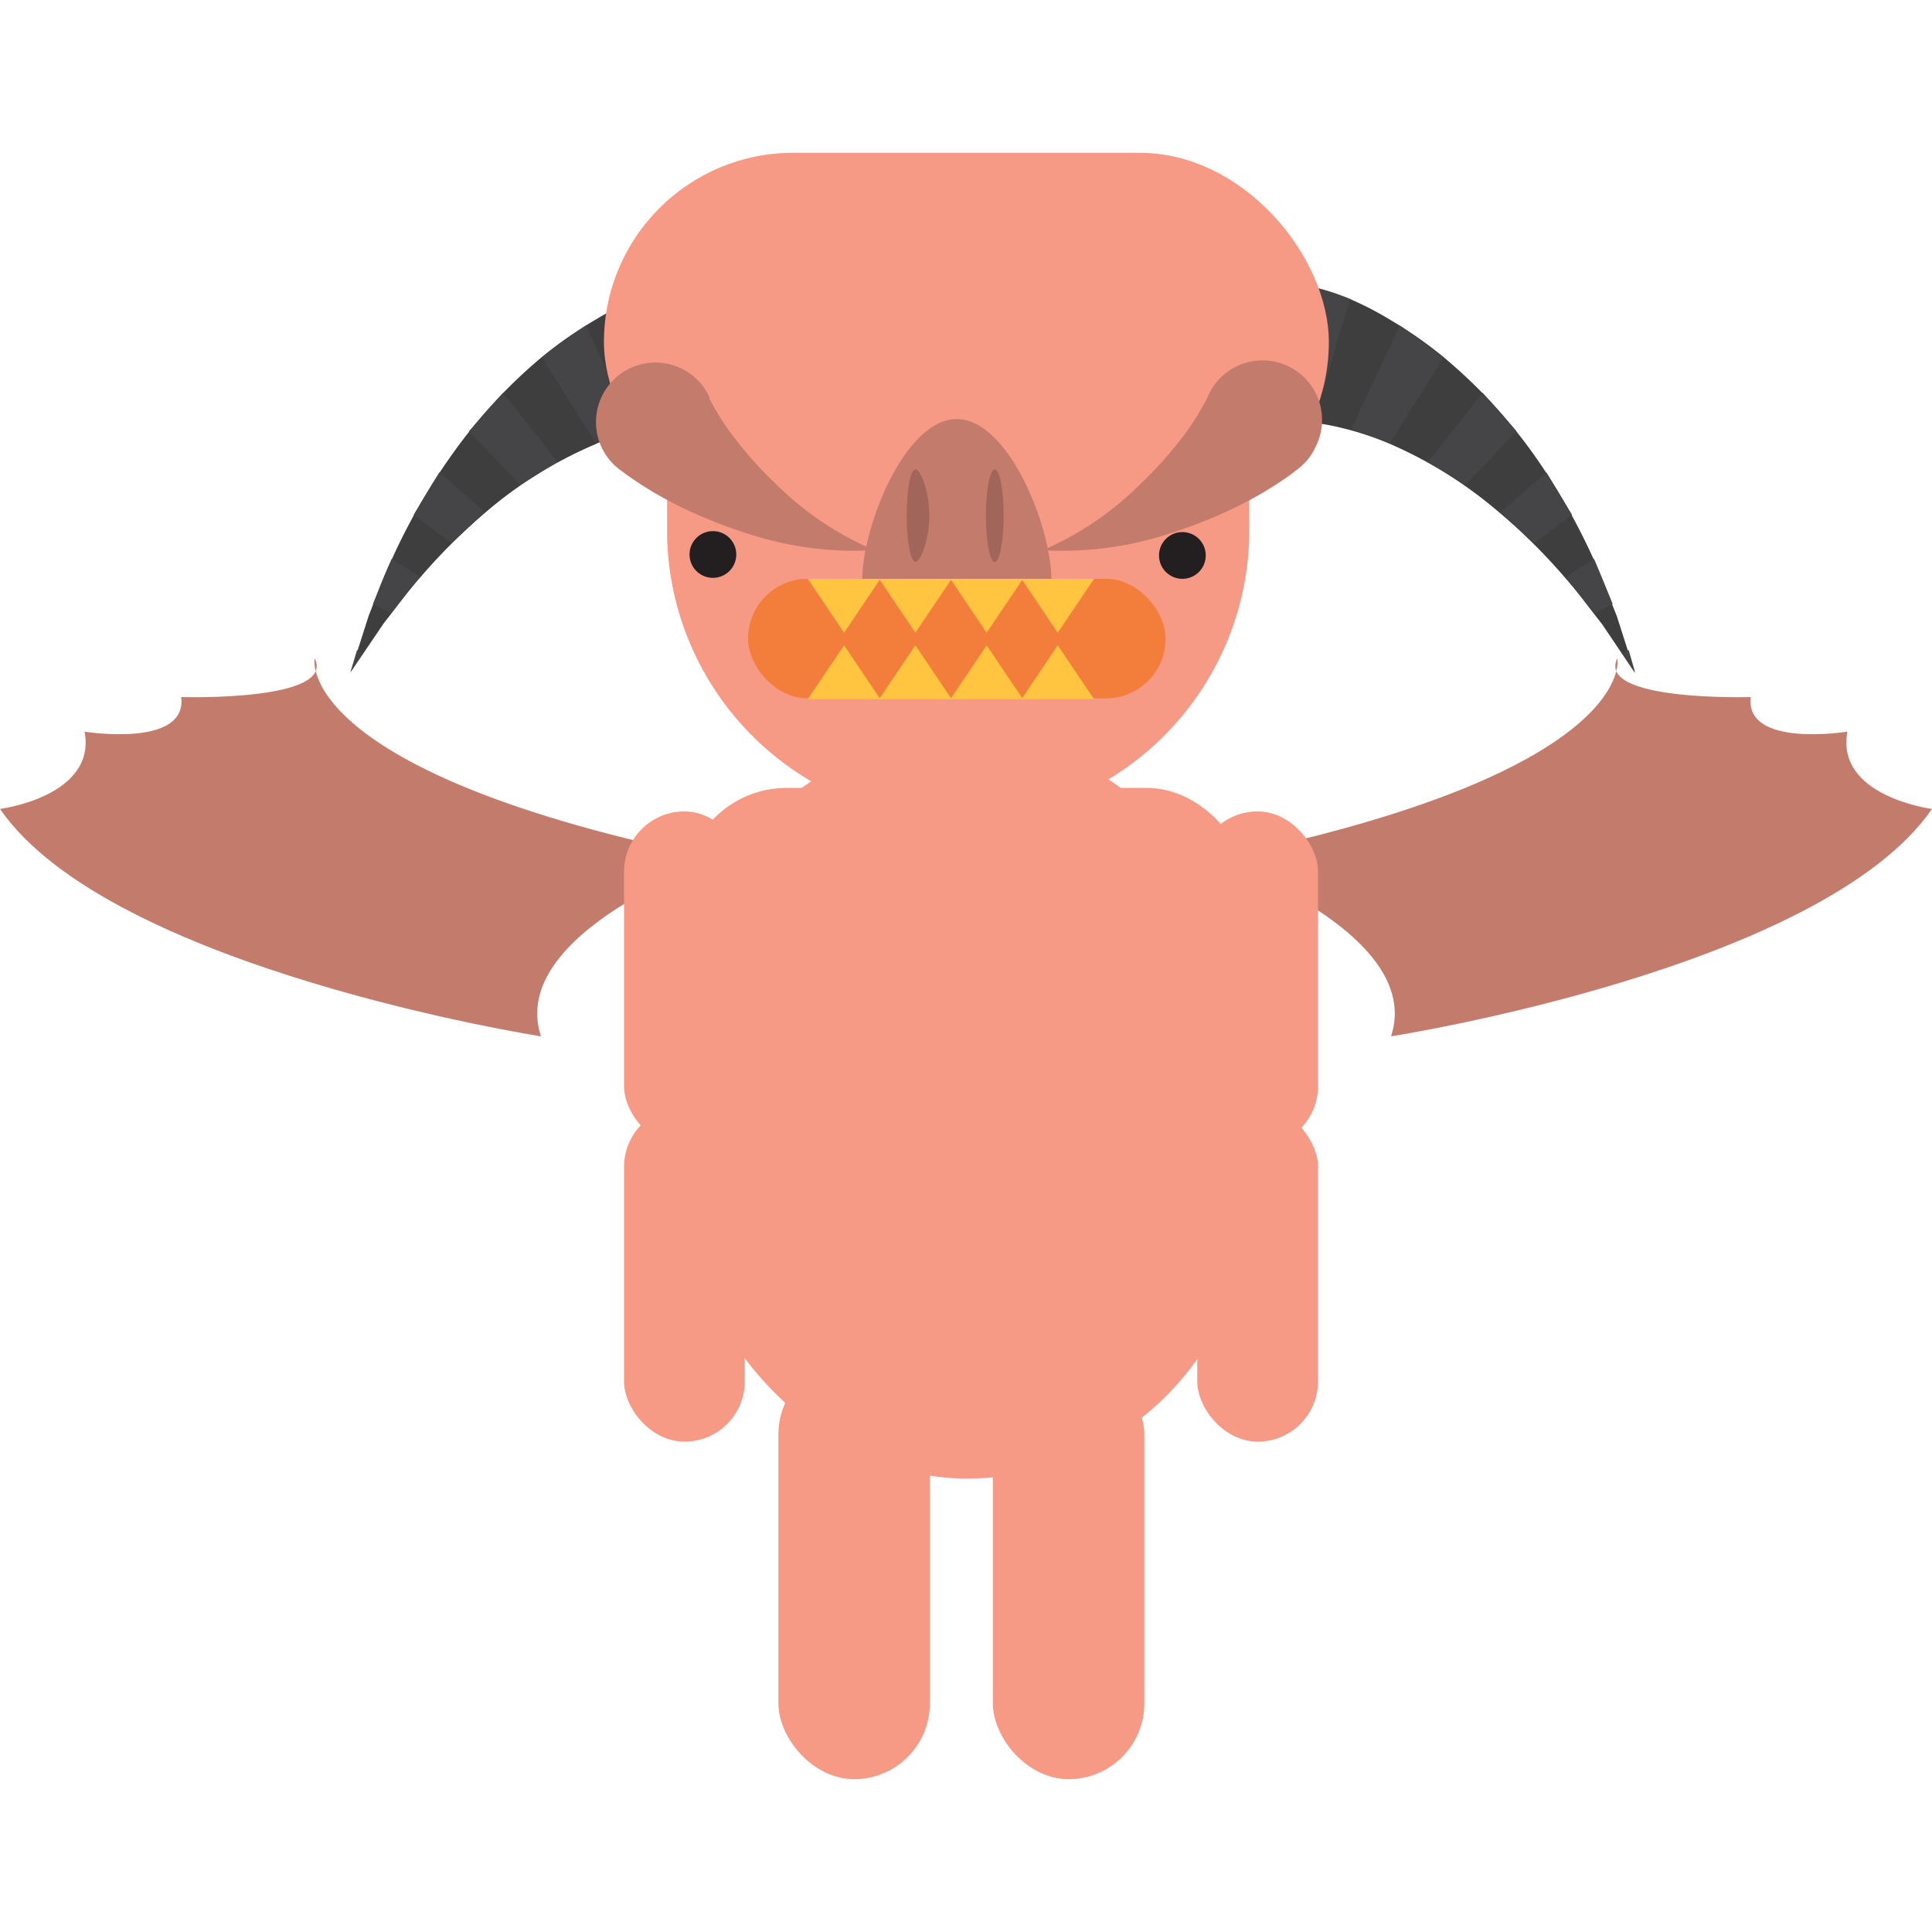 <svg id="Layer_1" data-name="Layer 1" xmlns="http://www.w3.org/2000/svg" viewBox="0 0 100 100"><defs><style>.cls-1{fill:#c37c6c;}.cls-2{fill:#f69a85;}.cls-3{fill:#231f20;}.cls-4{fill:#f37d3b;}.cls-5{fill:#3e3e3f;}.cls-6{fill:#454547;}.cls-7{fill:#a16659;}.cls-8{fill:#ffc540;}</style></defs><title>demon</title><path class="cls-1" d="M62.85,44.46S73.77,48.27,72,53.64c0,0,22.28-3.47,28-11.77,0,0-5-.64-4.38-4,0,0-5.32.86-5-1.79,0,0-8,.24-6.91-2C83.73,34,84.94,40,62.85,44.46Z"/><path class="cls-1" d="M37.15,44.46S26.23,48.27,28,53.64c0,0-22.28-3.47-28-11.77,0,0,5-.64,4.38-4,0,0,5.32.86,5-1.79,0,0,8,.24,6.91-2C16.27,34,15.06,40,37.15,44.46Z"/><rect class="cls-2" x="40.29" y="70.33" width="7.84" height="21.76" rx="3.92" ry="3.92"/><rect class="cls-2" x="51.39" y="70.33" width="7.84" height="21.76" rx="3.92" ry="3.92"/><rect class="cls-2" x="35.43" y="38.03" width="29.21" height="38.5" rx="14.6" ry="14.6"/><rect class="cls-2" x="35.43" y="40.78" width="29.21" height="10.59" rx="5.3" ry="5.3"/><rect class="cls-2" x="61.97" y="42" width="6.25" height="17.34" rx="3.12" ry="3.12"/><rect class="cls-2" x="61.97" y="57.28" width="6.25" height="17.34" rx="3.12" ry="3.12"/><rect class="cls-2" x="32.3" y="57.28" width="6.25" height="17.34" rx="3.12" ry="3.12"/><rect class="cls-2" x="32.3" y="42" width="6.25" height="17.34" rx="3.12" ry="3.12"/><path class="cls-2" d="M34.53,14.53V27.82a15.07,15.07,0,0,0,30.13,0V14.53Z"/><circle class="cls-3" cx="36.9" cy="28.7" r="1.21"/><circle class="cls-3" cx="61.2" cy="28.75" r="1.21"/><ellipse class="cls-2" cx="49.6" cy="14.13" rx="15.07" ry="4.25"/><rect class="cls-4" x="38.72" y="29.96" width="21.61" height="6.19" rx="3.09" ry="3.09"/><path class="cls-5" d="M35.46,21.84a2.73,2.73,0,0,0-.93,0,10.94,10.94,0,0,0-1.22.24A15.42,15.42,0,0,0,30.8,23,22,22,0,0,0,26,25.81a30.24,30.24,0,0,0-4.25,4.08c-.67.75-1.25,1.57-1.88,2.36l-1.72,2.54.94-2.94c.4-1,.74-2,1.19-2.9a32.18,32.18,0,0,1,3.2-5.54A26.51,26.51,0,0,1,28,18.52a21.29,21.29,0,0,1,2.87-2,15.52,15.52,0,0,1,1.62-.86,10.8,10.8,0,0,1,2-.72Z"/><path class="cls-6" d="M35.46,21.84a4.92,4.92,0,0,1-.66,0l-1.89-6.36c.53-.19,1.06-.37,1.61-.54Z"/><polygon class="cls-6" points="32.84 22.22 30.83 22.92 28.05 18.49 30.32 16.85 32.84 22.22"/><polygon class="cls-6" points="28.85 23.9 26.93 25.1 24.27 22.33 26.04 20.33 28.85 23.9"/><polygon class="cls-6" points="25.1 26.51 23.37 28.11 21.41 26.65 22.74 24.45 25.1 26.51"/><polygon class="cls-6" points="21.74 29.86 20.22 31.75 19.31 31.25 20.27 28.93 21.74 29.86"/><polygon class="cls-6" points="18.78 33.8 18.14 34.79 18.48 33.65 18.78 33.8"/><path class="cls-5" d="M68.26,14.93a10.8,10.8,0,0,1,2,.72,15.52,15.52,0,0,1,1.62.86,21.29,21.29,0,0,1,2.87,2,26.86,26.86,0,0,1,4.55,4.89A32.84,32.84,0,0,1,82.51,29c.45.95.79,1.94,1.18,2.9l.94,2.94-1.71-2.54c-.63-.79-1.22-1.61-1.88-2.36a30.24,30.24,0,0,0-4.25-4.08A22.27,22.27,0,0,0,72,23a15.74,15.74,0,0,0-2.51-.84,11.41,11.41,0,0,0-1.22-.24,2.79,2.79,0,0,0-.94,0Z"/><path class="cls-6" d="M68.26,14.93c.54.17,1.08.35,1.61.54L68,21.83a4.89,4.89,0,0,1-.66,0Z"/><polygon class="cls-6" points="72.46 16.85 74.73 18.49 71.95 22.92 69.93 22.22 72.46 16.85"/><polygon class="cls-6" points="76.74 20.33 78.5 22.33 75.85 25.1 73.93 23.9 76.74 20.33"/><polygon class="cls-6" points="80.04 24.45 81.37 26.65 79.41 28.11 77.68 26.51 80.04 24.45"/><polygon class="cls-6" points="82.51 28.93 83.47 31.25 82.56 31.75 81.04 29.86 82.51 28.93"/><polygon class="cls-6" points="84.3 33.65 84.63 34.79 84 33.8 84.3 33.65"/><rect class="cls-2" x="31.26" y="7.91" width="37.52" height="19.58" rx="9.79" ry="9.79"/><path class="cls-1" d="M44.63,30c0-2.7,2.19-8.31,4.89-8.31s4.9,5.61,4.9,8.31"/><path class="cls-7" d="M48.1,26.69c0,1.32-.47,2.39-.72,2.39s-.45-1.07-.45-2.39.2-2.4.45-2.4S48.1,25.36,48.1,26.69Z"/><ellipse class="cls-7" cx="51.49" cy="26.69" rx="0.46" ry="2.4"/><polygon class="cls-8" points="41.81 29.96 45.57 29.96 43.69 32.75 41.81 29.96"/><polygon class="cls-8" points="45.5 29.96 49.26 29.96 47.38 32.75 45.5 29.96"/><polygon class="cls-8" points="49.19 29.96 52.95 29.96 51.07 32.75 49.19 29.96"/><polygon class="cls-8" points="52.87 29.96 56.63 29.96 54.75 32.75 52.87 29.96"/><polygon class="cls-8" points="56.63 36.19 52.87 36.19 54.75 33.4 56.63 36.19"/><polygon class="cls-8" points="52.95 36.19 49.19 36.19 51.07 33.4 52.95 36.19"/><polygon class="cls-8" points="49.26 36.19 45.5 36.19 47.38 33.4 49.26 36.19"/><polygon class="cls-8" points="45.57 36.19 41.81 36.19 43.69 33.4 45.57 36.19"/><path class="cls-1" d="M36.7,20.59a13.49,13.49,0,0,0,1.49,2.3,20.19,20.19,0,0,0,2,2.19,16.24,16.24,0,0,0,5.07,3.4,17.82,17.82,0,0,1-6.53-.85,26.14,26.14,0,0,1-3.2-1.25,19.76,19.76,0,0,1-3.14-1.84l-.27-.2a3.08,3.08,0,1,1,4.62-3.75Z"/><path class="cls-1" d="M66.84,24.54a19.76,19.76,0,0,1-3.14,1.84,26.14,26.14,0,0,1-3.2,1.25,17.82,17.82,0,0,1-6.53.85A16.24,16.24,0,0,0,59,25.08a20.19,20.19,0,0,0,2-2.19,13.49,13.49,0,0,0,1.49-2.3,3.08,3.08,0,1,1,5.6,2.55,3,3,0,0,1-1,1.2Z"/></svg>